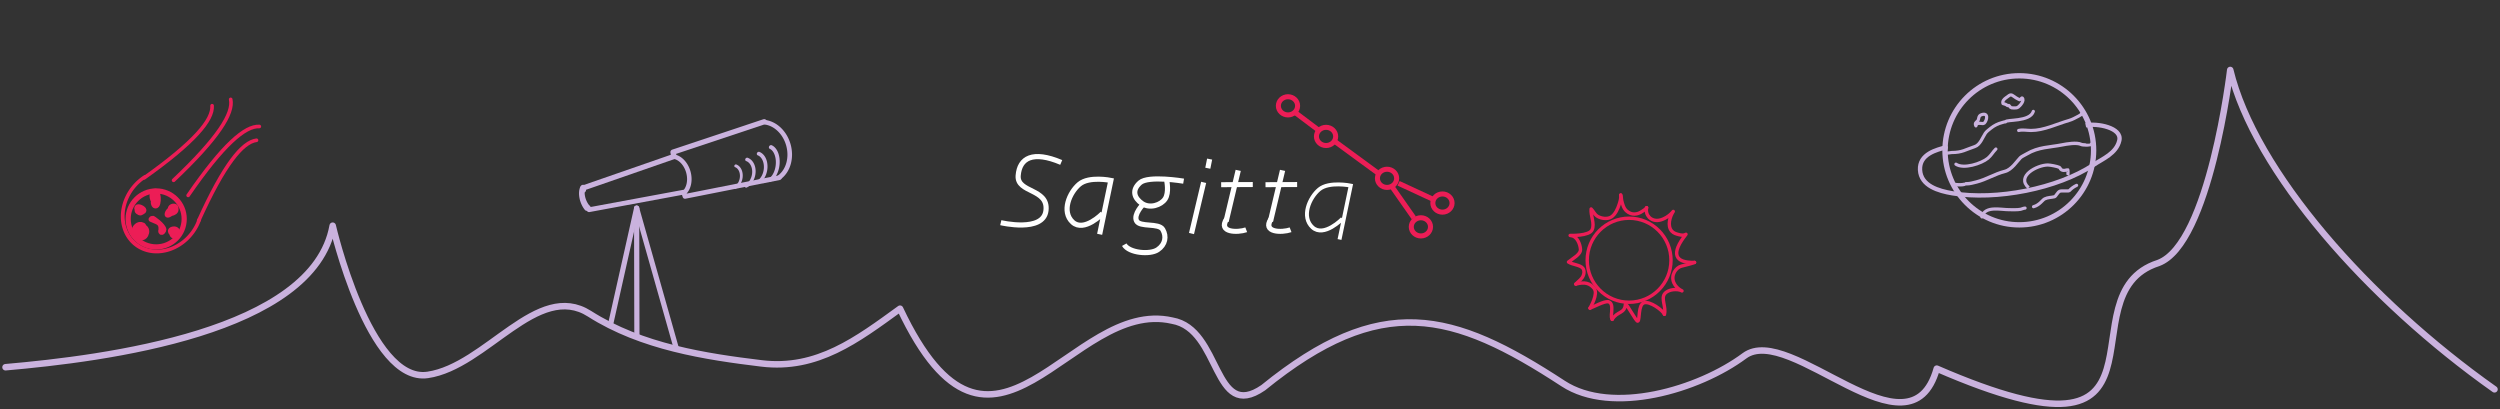<?xml version="1.0" encoding="UTF-8" standalone="no"?>
<!-- Created with Inkscape (http://www.inkscape.org/) -->

<svg
   xmlns:dc="http://purl.org/dc/elements/1.1/"
   xmlns:cc="http://creativecommons.org/ns#"
   xmlns:rdf="http://www.w3.org/1999/02/22-rdf-syntax-ns#"
   xmlns:svg="http://www.w3.org/2000/svg"
   xmlns="http://www.w3.org/2000/svg"
   xmlns:sodipodi="http://sodipodi.sourceforge.net/DTD/sodipodi-0.dtd"
   xmlns:inkscape="http://www.inkscape.org/namespaces/inkscape"
   width="3877.4"
   height="634.713"
   viewBox="0 0 1025.895 167.935"
   version="1.1"
   id="svg8"
   inkscape:version="0.92.3 (2405546, 2018-03-11)"
   sodipodi:docname="uvod_dark.svg"
   inkscape:export-filename="/home/zuzana/Documents/Kasiopea/201819/diplomy/diplom2.png"
   inkscape:export-xdpi="90"
   inkscape:export-ydpi="90">
  <rect x="0" y="0" width="1025.895" height="167.935" fill="#333333" stroke="none"/>
  <defs
     id="defs2" />
  <sodipodi:namedview
     id="base"
     pagecolor="#ffffff"
     bordercolor="#666666"
     borderopacity="1.0"
     inkscape:pageopacity="0.0"
     inkscape:pageshadow="2"
     inkscape:zoom="0.70710678"
     inkscape:cx="1933.1882"
     inkscape:cy="388.23801"
     inkscape:document-units="mm"
     inkscape:current-layer="layer1"
     showgrid="false"
     inkscape:window-width="1299"
     inkscape:window-height="713"
     inkscape:window-x="67"
     inkscape:window-y="27"
     inkscape:window-maximized="1"
     inkscape:measure-start="0,0"
     inkscape:measure-end="0,0"
     inkscape:lockguides="false"
     showguides="false"
     units="px"
     fit-margin-top="100.1"
     fit-margin-left="0"
     fit-margin-right="0"
     fit-margin-bottom="0" />
  <g
     inkscape:label="Layer 1"
     inkscape:groupmode="layer"
     id="layer1"
     transform="translate(196.166,-117.596)">
    <path
       inkscape:export-ydpi="90"
       inkscape:export-xdpi="90"
       sodipodi:nodetypes="cczzzcccczcccc"
       inkscape:connector-curvature="0"
       id="path3475"
       d="m -193.903,268.292 c 40.426,-3.524 126.394,-14.271 134.255,-58.084 0,0 14.936,64.763 38.98,61.24 24.044,-3.524 45.056,-38.727 66.419,-25.099 21.363,13.629 47.755,17.602 70.596,20.374 22.84,2.772 39.365,-9.801 56.822,-22.455 38.253,81.072 70.006,-4.713 111.689,4.902 20.208,3.491 16.634,41.786 37.361,27.52 48.357,-39.25 77.626,-31.426 123.039,-1.721 20.09,13.155 55.719,2.55 74.414,-11.346 18.695,-13.897 67.925,44.532 78.932,5.246 105.029,45.626 50.623,-30.404 90.92,-43.343 21.102,-7.81 29.507,-79.214 29.507,-79.214 9.981,41.454 56.588,94.43 108.44,131.044"
       style="fill:none;fill-opacity:1;fill-rule:evenodd;stroke:#cab2de;stroke-width:2.664;stroke-linecap:round;stroke-linejoin:round;stroke-miterlimit:4;stroke-dasharray:none;stroke-opacity:1" />
    <path
       sodipodi:nodetypes="cc"
       inkscape:export-ydpi="90"
       inkscape:export-xdpi="90"
       inkscape:connector-curvature="0"
       id="path3477"
       d="m 65.079,203.038 16.361,57.791"
       style="fill:none;stroke:#cab2de;stroke-width:2.133;stroke-linecap:round;stroke-linejoin:miter;stroke-miterlimit:4;stroke-dasharray:none;stroke-opacity:1" />
    <path
       sodipodi:nodetypes="cc"
       inkscape:export-ydpi="90"
       inkscape:export-xdpi="90"
       inkscape:connector-curvature="0"
       id="path3479"
       d="M 65.079,203.038 54.421,250.572"
       style="fill:none;stroke:#cab2de;stroke-width:2.134;stroke-linecap:round;stroke-linejoin:miter;stroke-miterlimit:4;stroke-dasharray:none;stroke-opacity:1" />
    <path
       inkscape:export-ydpi="90"
       inkscape:export-xdpi="90"
       transform="matrix(0.967,-0.256,0.257,0.967,0,0)"
       sodipodi:open="true"
       d="m 70.945,192.312 a 10.083,12.284 0 0 1 6.634,11.543 10.083,12.284 0 0 1 -6.634,11.543"
       sodipodi:end="1.2217305"
       sodipodi:start="5.0614548"
       sodipodi:ry="12.284307"
       sodipodi:rx="10.082984"
       sodipodi:cy="203.85593"
       sodipodi:cx="67.496002"
       sodipodi:type="arc"
       id="path3481"
       style="opacity:1;fill:none;fill-opacity:1;stroke:#cab2de;stroke-width:1.883;stroke-linecap:round;stroke-linejoin:bevel;stroke-miterlimit:4;stroke-dasharray:none;stroke-dashoffset:0;stroke-opacity:1" />
    <path
       inkscape:export-ydpi="90"
       inkscape:export-xdpi="90"
       inkscape:connector-curvature="0"
       id="path3483"
       d="m 117.431,167.556 -37.429,12.476 0.391,1.769 -37.323,12.958 0.178,0.804"
       style="fill:none;stroke:#cab2de;stroke-width:2.159;stroke-linecap:round;stroke-linejoin:round;stroke-miterlimit:4;stroke-dasharray:none;stroke-opacity:1" />
    <path
       inkscape:export-ydpi="90"
       inkscape:export-xdpi="90"
       inkscape:connector-curvature="0"
       id="path3485"
       d="m 123.627,190.503 -38.702,7.679 -0.537,-1.73 -38.849,7.207 -0.244,-0.786"
       style="fill:none;stroke:#cab2de;stroke-width:1.959;stroke-linecap:round;stroke-linejoin:round;stroke-miterlimit:4;stroke-dasharray:none;stroke-opacity:1" />
    <path
       inkscape:export-ydpi="90"
       inkscape:export-xdpi="90"
       transform="matrix(0.967,-0.256,0.257,0.967,0,0)"
       sodipodi:open="true"
       d="m 31.07,196.321 a 6.056,8.21 0 0 1 3.985,7.715 6.056,8.21 0 0 1 -3.985,7.715"
       sodipodi:end="1.2217305"
       sodipodi:start="5.0614548"
       sodipodi:ry="8.2096319"
       sodipodi:rx="6.0558805"
       sodipodi:cy="204.03513"
       sodipodi:cx="28.999058"
       sodipodi:type="arc"
       id="path3487"
       style="opacity:1;fill:none;fill-opacity:1;stroke:#cab2de;stroke-width:1.85;stroke-linecap:square;stroke-linejoin:bevel;stroke-miterlimit:4;stroke-dasharray:none;stroke-dashoffset:0;stroke-opacity:1" />
    <path
       inkscape:export-ydpi="90"
       inkscape:export-xdpi="90"
       inkscape:transform-center-y="0.14150011"
       inkscape:transform-center-x="0.56051561"
       transform="matrix(-0.833,0.553,0.396,0.918,0,0)"
       sodipodi:open="true"
       d="m 38.285,189.099 a 2.961,5.517 0 0 1 1.747,3.186 2.961,5.517 0 0 1 -0.134,4.548"
       sodipodi:end="0.48036027"
       sodipodi:start="5.0614548"
       sodipodi:ry="5.5168757"
       sodipodi:rx="2.9614735"
       sodipodi:cy="194.28296"
       sodipodi:cx="37.272045"
       sodipodi:type="arc"
       id="path3489"
       style="opacity:1;fill:none;fill-opacity:1;stroke:#cab2de;stroke-width:2.506;stroke-linecap:round;stroke-linejoin:bevel;stroke-miterlimit:4;stroke-dasharray:none;stroke-dashoffset:0;stroke-opacity:1" />
    <path
       sodipodi:nodetypes="cc"
       inkscape:export-ydpi="90"
       inkscape:export-xdpi="90"
       inkscape:connector-curvature="0"
       id="path3491"
       d="m 65.079,203.038 0.11,52.702"
       style="fill:none;stroke:#cab2de;stroke-width:2.133;stroke-linecap:round;stroke-linejoin:miter;stroke-miterlimit:4;stroke-dasharray:none;stroke-opacity:1" />
    <path
       inkscape:export-ydpi="90"
       inkscape:export-xdpi="90"
       transform="matrix(0.992,-0.129,-0.017,1,0,0)"
       sodipodi:open="true"
       d="m 124.428,193.99 a 4.56,7.154 0 0 1 3.001,6.723 4.56,7.154 0 0 1 -3.001,6.723"
       sodipodi:end="1.2217305"
       sodipodi:start="5.0614548"
       sodipodi:ry="7.1540747"
       sodipodi:rx="4.5604448"
       sodipodi:cy="200.71236"
       sodipodi:cx="122.86781"
       sodipodi:type="arc"
       id="path3493"
       style="opacity:1;fill:none;fill-opacity:1;stroke:#cab2de;stroke-width:1.582;stroke-linecap:round;stroke-linejoin:bevel;stroke-miterlimit:4;stroke-dasharray:none;stroke-dashoffset:0;stroke-opacity:1" />
    <path
       inkscape:export-ydpi="90"
       inkscape:export-xdpi="90"
       transform="matrix(0.994,-0.111,-0.019,1,0,0)"
       sodipodi:open="true"
       d="m 119.535,193.904 a 4.62,6.256 0 0 1 3.04,5.879 4.62,6.256 0 0 1 -3.04,5.879"
       sodipodi:end="1.2217305"
       sodipodi:start="5.0614548"
       sodipodi:ry="6.2559485"
       sodipodi:rx="4.6201596"
       sodipodi:cy="199.78232"
       sodipodi:cx="117.95435"
       sodipodi:type="arc"
       id="path3495"
       style="opacity:1;fill:none;fill-opacity:1;stroke:#cab2de;stroke-width:1.489;stroke-linecap:round;stroke-linejoin:bevel;stroke-miterlimit:4;stroke-dasharray:none;stroke-dashoffset:0;stroke-opacity:1" />
    <path
       inkscape:export-ydpi="90"
       inkscape:export-xdpi="90"
       transform="matrix(0.995,-0.105,-0.021,1,0,0)"
       sodipodi:open="true"
       d="m 115.016,195.091 a 4.547,5.783 0 0 1 2.992,5.434 4.547,5.783 0 0 1 -2.992,5.434"
       sodipodi:end="1.2217305"
       sodipodi:start="5.0614548"
       sodipodi:ry="5.783112"
       sodipodi:rx="4.5472374"
       sodipodi:cy="200.52568"
       sodipodi:cx="113.46106"
       sodipodi:type="arc"
       id="path3497"
       style="opacity:1;fill:none;fill-opacity:1;stroke:#cab2de;stroke-width:1.42;stroke-linecap:round;stroke-linejoin:bevel;stroke-miterlimit:4;stroke-dasharray:none;stroke-dashoffset:0;stroke-opacity:1" />
    <path
       inkscape:export-ydpi="90"
       inkscape:export-xdpi="90"
       transform="matrix(0.994,-0.106,-0.02,1,0,0)"
       sodipodi:open="true"
       d="m 110.343,197.34 a 3.672,4.72 0 0 1 2.416,4.435 3.672,4.72 0 0 1 -2.416,4.435"
       sodipodi:end="1.2217305"
       sodipodi:start="5.0614548"
       sodipodi:ry="4.7201247"
       sodipodi:rx="3.6724887"
       sodipodi:cy="201.77533"
       sodipodi:cx="109.08677"
       sodipodi:type="arc"
       id="path3499"
       style="opacity:1;fill:none;fill-opacity:1;stroke:#cab2de;stroke-width:1.153;stroke-linecap:round;stroke-linejoin:bevel;stroke-miterlimit:4;stroke-dasharray:none;stroke-dashoffset:0;stroke-opacity:1" />
    <path
       sodipodi:nodetypes="czcczc"
       inkscape:connector-curvature="0"
       id="path3503"
       d="m 602.534,178.015 c -3.979,1.029 -11.154,2.792 -10.798,9.321 0.356,6.529 7.576,8.622 13.283,9.582 17.926,3.017 43.182,-1.903 57.892,-11.675 3.82,-2.538 9.378,-4.678 10.602,-9.983 1.224,-5.305 -9.157,-7.2 -13.797,-6.224"
       style="fill:none;stroke:#cab2de;stroke-width:1.78;stroke-linecap:butt;stroke-linejoin:miter;stroke-miterlimit:4;stroke-dasharray:none;stroke-opacity:1" />
    <path
       inkscape:connector-curvature="0"
       id="path3505"
       d="m 606.466,184.973 c 3.147,2.119 10.455,-0.241 13.117,-2.456 1.318,-1.097 2.095,-2.583 3.279,-3.767"
       style="fill:none;stroke:#cab2de;stroke-width:1.311px;stroke-linecap:round;stroke-linejoin:miter;stroke-opacity:1" />
    <path
       inkscape:connector-curvature="0"
       id="path3507"
       d="m 632.212,171.132 c 1.686,-0.387 3.382,0 5.083,0 5.295,0 10.563,-2.663 15.576,-4.094 1.516,-0.433 2.733,-1.201 3.935,-1.801 0.28,-0.14 1.754,-0.983 1.148,-0.983"
       style="fill:none;stroke:#cab2de;stroke-width:1.311px;stroke-linecap:round;stroke-linejoin:miter;stroke-opacity:1" />
    <path
       inkscape:connector-curvature="0"
       id="path3509"
       d="m 614.664,169.252 c 0.44,-1.965 2.765,-0.469 3.443,-1.146 1.08,-1.079 1.873,-4.445 -1.148,-3.439 -1.491,0.496 -0.869,1.851 -1.64,2.62 -0.521,0.52 -1.23,0.818 -0.656,1.965 z"
       style="fill:none;stroke:#cab2de;stroke-width:1.311px;stroke-linecap:round;stroke-linejoin:round;stroke-opacity:1" />
    <path
       inkscape:connector-curvature="0"
       id="path3511"
       d="m 625.786,160.085 c -0.318,-0.977 0.38,-1.717 1.148,-2.293 2.344,-1.755 1.878,-1.588 4.263,0 0.397,0.264 0.929,0.437 1.148,0.655 0.383,0.383 1.153,-0.814 1.312,-0.655 1.097,1.096 -0.901,3.214 -1.64,3.766 -0.542,0.406 -1.316,0.327 -1.968,0.327 -1.347,0 -1.116,-0.296 -1.804,-0.983 -0.109,-0.109 -0.547,0.109 -0.656,0 -0.418,-0.418 -1.111,-0.646 -1.804,-0.819 z"
       style="fill:none;stroke:#cab2de;stroke-width:1.311px;stroke-linecap:round;stroke-linejoin:round;stroke-opacity:1" />
    <path
       inkscape:connector-curvature="0"
       id="path3513"
       d="m 662.931,175.925 c -0.369,0.376 -0.712,0.779 -1.108,1.127 -0.076,0.067 -3.304,0.11 -3.877,-0.175 -1.892,-0.941 -5.93,-0.223 -7.93,0.175 -5.01,0.997 -9.688,0.839 -14.45,3.682 -0.801,0.478 -2.129,1.067 -2.643,1.578 -1.302,1.295 -3.567,4.919 -6.344,5.61 -4.214,1.048 -7.597,3.336 -11.806,4.383 -1.184,0.295 -2.61,0.701 -3.877,0.701 -0.073,0 -0.482,-0.048 -0.529,0 -0.723,0.72 -4.962,0.337 -5.286,0.175"
       style="fill:none;stroke:#cab2de;stroke-width:1.406px;stroke-linecap:butt;stroke-linejoin:round;stroke-opacity:1" />
    <path
       inkscape:connector-curvature="0"
       id="path3515"
       d="m 617.123,206.59 c 1.182,-4.637 7.611,-2.948 11.149,-2.948 1.35,0 3.414,0.104 4.755,-0.164 0.63,-0.126 1.224,-0.491 1.804,-0.491"
       style="fill:none;stroke:#cab2de;stroke-width:1.311px;stroke-linecap:round;stroke-linejoin:miter;stroke-opacity:1" />
    <path
       inkscape:connector-curvature="0"
       id="path3517"
       d="m 636.307,194.635 c -5.271,-4.713 3.49,-9.334 7.87,-9.334 0.994,0 3.884,0.548 4.755,0.983 0.306,0.153 0.426,0.786 0.82,0.983 1.21,0.604 1.913,0 2.623,0 0.117,0 0.12,2.054 0,2.293"
       style="fill:none;stroke:#cab2de;stroke-width:1.311px;stroke-linecap:butt;stroke-linejoin:miter;stroke-opacity:1" />
    <path
       sodipodi:nodetypes="cccccccssc"
       inkscape:connector-curvature="0"
       id="path3519"
       d="m 638.226,163.307 c -1.333,4.395 -11.307,3.234 -11.362,4.269 -0.006,0.109 -0.224,-0.035 -0.328,0 -0.428,0.143 -0.739,0.225 -1.148,0.328 -1.635,0.408 -3.237,1.211 -4.591,2.293 -0.736,0.588 -1.782,1.359 -2.295,2.129 -1.077,1.613 -2.11,4.687 -4.263,5.404 -3.881,1.292 -5.227,2.456 -9.51,2.456 -0.245,0 -2.787,0.414 -2.787,0.327 0,-0.856 0.448,-1.655 0.593,-2.499"
       style="fill:none;stroke:#cab2de;stroke-width:1.311px;stroke-linecap:round;stroke-linejoin:miter;stroke-opacity:1" />
    <path
       sodipodi:nodetypes="ccczcc"
       inkscape:connector-curvature="0"
       id="path3521"
       d="m 638.315,202.414 c 2.432,-0.631 3.708,-2.773 4.55,-3.193 1.317,-0.658 2.721,-0.557 4.099,-0.901 0.459,-0.114 1.312,-1.944 2.132,-2.252 0.819,-0.307 3.631,0.021 3.853,-0.204 1.1,-1.099 1.747,-1.569 3.033,-2.211"
       style="fill:none;stroke:#cab2de;stroke-width:1.311px;stroke-linecap:round;stroke-linejoin:round;stroke-opacity:1" />
    <ellipse
       ry="30.582"
       rx="30.491"
       cy="179.279"
       cx="632.479"
       id="ellipse3523"
       style="opacity:1;fill:none;fill-opacity:1;stroke:#cab2de;stroke-width:2.195;stroke-linecap:round;stroke-linejoin:round;stroke-miterlimit:4;stroke-dasharray:none;stroke-dashoffset:0;stroke-opacity:1" />
    <g
       transform="matrix(3.749,0,0,3.759,-241.005,-1003.927)"
       id="g3551">
      <path
         style="fill:none;fill-opacity:1;stroke:#ec1d56;stroke-width:0.551;stroke-linecap:round;stroke-linejoin:round;stroke-miterlimit:4;stroke-dasharray:none;stroke-opacity:1"
         d="m 30.706,323.782 c -0.114,-0.107 -0.159,-0.304 0.071,-0.387 0.757,-0.27 0.854,0.766 0.281,0.735 -0.154,-0.009 -0.211,-0.059 -0.269,-0.177 -0.016,-0.033 0.099,-0.135 0.105,-0.21"
         id="path3527"
         inkscape:connector-curvature="0" />
      <path
         style="fill:none;fill-opacity:1;stroke:#ec1d56;stroke-width:0.903;stroke-linecap:round;stroke-linejoin:round;stroke-miterlimit:4;stroke-dasharray:none;stroke-opacity:1"
         d="m 27.525,323.091 c -0.208,-0.107 -0.344,-0.065 -0.499,0.067 -0.606,0.512 0.394,1.408 0.738,0.768 0.137,-0.255 0.123,-0.554 -0.182,-0.672 -0.01,-0.004 -0.116,-0.007 -0.128,-0.03 -0.006,-0.012 0.054,-0.113 0.071,-0.133 z"
         id="path3529"
         inkscape:connector-curvature="0" />
      <path
         style="fill:none;fill-opacity:1;stroke:#ec1d56;stroke-width:0.595;stroke-linecap:round;stroke-linejoin:round;stroke-miterlimit:4;stroke-dasharray:none;stroke-opacity:1"
         d="m 27.064,321.265 c -0.038,-0.028 -0.101,-0.077 -0.11,-0.139 -0.048,-0.352 0.549,-0.09 0.671,0.065 0.038,0.048 0.072,0.066 0.065,0.14 -0.006,0.06 -0.082,0.099 -0.126,0.124 -0.06,0.035 -0.15,0.114 -0.216,0.126 -0.131,0.024 -0.536,-0.248 -0.284,-0.317 z"
         id="path3531"
         inkscape:connector-curvature="0" />
      <path
         style="fill:none;fill-opacity:1;stroke:#ec1d56;stroke-width:0.613;stroke-linecap:round;stroke-linejoin:round;stroke-miterlimit:4;stroke-dasharray:none;stroke-opacity:1"
         d="m 30.64,321.237 c -0.078,-0.248 0.218,-0.387 0.428,-0.332 0.143,0.037 0.105,0.112 0.126,0.218 0.066,0.332 -0.24,0.456 -0.476,0.504 -0.086,0.018 -0.511,0.361 -0.431,0.072 0.036,-0.129 0.074,-0.201 0.156,-0.292 0.09,-0.1 10e-4,-0.019 0.197,-0.171 z"
         id="path3533"
         inkscape:connector-curvature="0" />
      <path
         style="fill:none;fill-opacity:1;stroke:#ec1d56;stroke-width:0.555;stroke-linecap:round;stroke-linejoin:round;stroke-miterlimit:4;stroke-dasharray:none;stroke-opacity:1"
         d="m 28.499,322.3 c 0.665,0.323 1.127,0.29 1.088,1.114 -0.003,0.061 -0.054,0.188 -0.025,0.244 0.116,0.222 0.341,-0.146 0.335,-0.231 -0.031,-0.45 -1.205,-1.284 -1.263,-1.254 -0.055,0.028 -0.091,0.085 -0.136,0.128 z"
         id="path3535"
         inkscape:connector-curvature="0" />
      <ellipse
         ry="3.056"
         rx="3.068"
         style="opacity:1;fill:none;fill-opacity:1;stroke:#ec1d56;stroke-width:0.569;stroke-linecap:round;stroke-linejoin:round;stroke-miterlimit:4;stroke-dasharray:none;stroke-dashoffset:0;stroke-opacity:1"
         id="ellipse3537"
         cx="29.053"
         cy="322.258" />
      <path
         style="fill:none;fill-opacity:1;stroke:#ec1d56;stroke-width:0.62;stroke-linecap:round;stroke-linejoin:round;stroke-miterlimit:4;stroke-dasharray:none;stroke-opacity:1"
         d="m 28.706,320.117 c -0.086,-0.213 -0.12,-0.605 0.054,-0.768 0.573,-0.537 0.646,1.522 0.212,1.459 -0.117,-0.017 -0.159,-0.116 -0.203,-0.352 -0.012,-0.066 0.075,-0.268 0.08,-0.418"
         id="path3539"
         inkscape:connector-curvature="0" />
      <path
         style="opacity:1;fill:none;fill-opacity:1;stroke:#ec1d56;stroke-width:0.412;stroke-linecap:round;stroke-linejoin:round;stroke-miterlimit:4;stroke-dasharray:none;stroke-dashoffset:0;stroke-opacity:1"
         id="path3541"
         sodipodi:type="arc"
         sodipodi:cx="57.762104"
         sodipodi:cy="325.43719"
         sodipodi:rx="4.3114328"
         sodipodi:ry="4.4615097"
         sodipodi:start="0.27052603"
         sodipodi:end="4.1643556"
         d="m 61.917,326.629 a 4.311,4.462 0 0 1 -4.145,3.269 4.311,4.462 0 0 1 -4.159,-3.249 4.311,4.462 0 0 1 1.903,-5.02"
         sodipodi:open="true"
         transform="matrix(0.999,-0.048,-0.086,0.996,0,0)" />
      <path
         style="fill:none;stroke:#ec1d56;stroke-width:0.397;stroke-linecap:round;stroke-linejoin:miter;stroke-miterlimit:4;stroke-dasharray:none;stroke-opacity:1"
         d="m 27.743,317.773 c 5.512,-3.9 7.538,-6.335 7.432,-7.875"
         id="path3543"
         inkscape:connector-curvature="0"
         sodipodi:nodetypes="cc" />
      <path
         style="fill:none;stroke:#ec1d56;stroke-width:0.397;stroke-linecap:round;stroke-linejoin:miter;stroke-miterlimit:4;stroke-dasharray:none;stroke-opacity:1"
         d="m 33.705,322.448 c 2.782,-6.137 4.792,-8.586 6.33,-8.779"
         id="path3545"
         inkscape:connector-curvature="0"
         sodipodi:nodetypes="cc" />
      <path
         style="fill:none;stroke:#ec1d56;stroke-width:0.397;stroke-linecap:round;stroke-linejoin:miter;stroke-miterlimit:4;stroke-dasharray:none;stroke-opacity:1"
         d="m 32.553,319.689 c 3.829,-5.55 6.243,-7.605 7.79,-7.524"
         id="path3547"
         inkscape:connector-curvature="0"
         sodipodi:nodetypes="cc" />
      <path
         style="fill:none;stroke:#ec1d56;stroke-width:0.397;stroke-linecap:round;stroke-linejoin:miter;stroke-miterlimit:4;stroke-dasharray:none;stroke-opacity:1"
         d="m 30.96,318.041 c 4.909,-4.631 6.572,-7.325 6.251,-8.834"
         id="path3549"
         inkscape:connector-curvature="0"
         sodipodi:nodetypes="cc" />
    </g>
    <path
       style="fill:none;stroke:#ec1d56;stroke-width:1.394;stroke-linecap:round;stroke-linejoin:round;stroke-miterlimit:4;stroke-dasharray:none;stroke-opacity:1"
       d="m 468.914,197.63 c 0.196,1.31 -0.286,2.73 -0.687,3.973 -0.557,1.726 -1.582,3.998 -3.169,5.032 -1.592,1.038 -4.311,0.631 -5.81,-0.371 -1.101,-0.736 -1.583,-2.015 -2.482,-2.913 -0.273,2.782 1.555,5.921 0.399,8.537 -1.156,2.617 -9.009,2.321 -9.009,2.321 0,0 0.961,0.138 1.426,0.371 1.526,0.765 2.635,3.065 2.814,5.269 0.179,2.203 -3.273,3.837 -4.921,5.268 1.794,1.132 4.86,1.187 5.91,2.574 0.733,1.029 0.541,2.576 -0.264,3.787 -0.708,1.064 -1.81,1.755 -2.641,2.702"
       id="path3553"
       inkscape:connector-curvature="0"
       sodipodi:nodetypes="csssczcczcccc"
       inkscape:export-xdpi="90"
       inkscape:export-ydpi="90" />
    <path
       style="fill:none;stroke:#ec1d56;stroke-width:1.394;stroke-linecap:round;stroke-linejoin:miter;stroke-miterlimit:4;stroke-dasharray:none;stroke-opacity:1"
       d="m 468.914,197.63 c 0.193,0.215 0.295,1.849 0.37,2.172 0.355,1.544 0.812,3.316 2.06,4.397 2.048,1.774 4.397,1.527 6.497,0.053 0.526,-0.37 1.39,-0.829 1.69,-1.43"
       id="path3555"
       inkscape:connector-curvature="0"
       sodipodi:nodetypes="ccccc"
       inkscape:export-xdpi="90"
       inkscape:export-ydpi="90" />
    <path
       style="fill:none;stroke:#ec1d56;stroke-width:1.394;stroke-linecap:round;stroke-linejoin:round;stroke-miterlimit:4;stroke-dasharray:none;stroke-opacity:1"
       d="m 479.531,202.821 c -0.628,3.062 1.734,5.629 4.965,5.191 2.133,-0.289 4.676,-1.988 5.968,-3.655 -1.392,2.108 -2.511,5.9 -0.634,8.052 0.781,0.895 1.911,1.207 3.011,1.483 0.95,0.238 1.963,0.376 2.852,-0.159 -6.31,7.965 -4.608,11.768 3.513,11.549"
       id="path3557"
       inkscape:connector-curvature="0"
       sodipodi:nodetypes="cccsccc"
       inkscape:export-xdpi="90"
       inkscape:export-ydpi="90" />
    <path
       style="fill:none;stroke:#ec1d56;stroke-width:1.394;stroke-linecap:round;stroke-linejoin:round;stroke-miterlimit:4;stroke-dasharray:none;stroke-opacity:1"
       d="m 499.206,225.282 c -1.295,0.52 -3.231,0.988 -5.415,1.535 -2.184,0.547 -4.467,3.706 -3.063,6.833 1.195,2.704 4.226,3.725 3.245,3.265 -1.694,-0.849 -5.502,-0.744 -7.055,1.26 -1.553,2.004 0.757,5.59 -0.083,8.389"
       id="path3559"
       inkscape:connector-curvature="0"
       sodipodi:nodetypes="czcczc"
       inkscape:export-xdpi="90"
       inkscape:export-ydpi="90" />
    <path
       style="fill:none;stroke:#ec1d56;stroke-width:1.394;stroke-linecap:round;stroke-linejoin:miter;stroke-miterlimit:4;stroke-dasharray:none;stroke-opacity:1"
       d="m 450.481,234.18 c 3.596,-0.982 5.785,-0.422 7.534,1.804 1.749,2.226 -1.569,7.775 -1.716,8.061"
       id="path3561"
       inkscape:connector-curvature="0"
       inkscape:export-xdpi="90"
       inkscape:export-ydpi="90"
       sodipodi:nodetypes="czc" />
    <path
       style="fill:none;stroke:#ec1d56;stroke-width:1.394;stroke-linecap:round;stroke-linejoin:round;stroke-miterlimit:4;stroke-dasharray:none;stroke-opacity:1"
       d="m 465.417,248.655 c 2.097,-3.439 5.238,-2.311 5.412,-6.251 0.365,-0.667 4.48,7.405 5.116,6.979 0.855,-0.572 0.067,-6.63 2.463,-7.511 2.396,-0.881 7.754,3.046 8.427,4.691"
       id="path3563"
       inkscape:connector-curvature="0"
       sodipodi:nodetypes="ccczc"
       inkscape:export-xdpi="90"
       inkscape:export-ydpi="90" />
    <path
       style="fill:none;stroke:#ec1d56;stroke-width:1.394;stroke-linecap:round;stroke-linejoin:miter;stroke-miterlimit:4;stroke-dasharray:none;stroke-opacity:1"
       d="m 456.299,244.044 c 1.893,-0.68 5.675,-2.855 7.512,-2.656 1.731,0.5 1.432,2.597 1.401,4.008 -0.015,0.471 -0.087,0.935 -0.112,1.405 -0.034,0.602 -0.03,1.331 0.318,1.854"
       id="path3565"
       inkscape:connector-curvature="0"
       sodipodi:nodetypes="ccccc"
       inkscape:export-xdpi="90"
       inkscape:export-ydpi="90" />
    <ellipse
       style="opacity:1;fill:none;fill-opacity:1;stroke:#ec1d56;stroke-width:1.394;stroke-linecap:round;stroke-linejoin:round;stroke-miterlimit:4;stroke-dasharray:none;stroke-dashoffset:0;stroke-opacity:1"
       id="circle3567"
       cx="472.349"
       cy="224.389"
       inkscape:export-xdpi="90"
       inkscape:export-ydpi="90"
       rx="17.192"
       ry="17.242" />
    <path
       style="fill:#a15e5e;fill-opacity:1;stroke:#ffffff;stroke-width:2.114;stroke-linecap:square;stroke-linejoin:miter;stroke-miterlimit:4;stroke-dasharray:none;stroke-opacity:1"
       d="m 297.516,193.46 -4.5,18.945"
       id="path3463"
       inkscape:connector-curvature="0" />
    <path
       style="fill:#a15e5e;fill-opacity:1;stroke:#ffffff;stroke-width:2.114;stroke-linecap:square;stroke-linejoin:miter;stroke-miterlimit:4;stroke-dasharray:none;stroke-opacity:1"
       d="m 300.008,183.916 -0.334,1.677"
       id="path3465"
       inkscape:connector-curvature="0"
       sodipodi:nodetypes="cc" />
    <g
       id="g3473"
       transform="matrix(2.346,0,0,2.22,-34.575,-184.854)"
       style="stroke:#ffffff;stroke-width:0.926;stroke-miterlimit:4;stroke-dasharray:none;stroke-opacity:1">
      <path
         inkscape:connector-curvature="0"
         id="path3467"
         d="m 147.604,168.181 -1.918,8.533"
         style="fill:#a15e5e;fill-opacity:1;stroke:#ffffff;stroke-width:0.926;stroke-linecap:square;stroke-linejoin:miter;stroke-miterlimit:4;stroke-dasharray:none;stroke-opacity:1" />
      <path
         inkscape:connector-curvature="0"
         id="path3469"
         d="m 145.187,170.376 4.606,-0.025"
         style="fill:#a15e5e;fill-opacity:1;stroke:#ffffff;stroke-width:0.926;stroke-linecap:square;stroke-linejoin:miter;stroke-miterlimit:4;stroke-dasharray:none;stroke-opacity:1" />
      <path
         sodipodi:nodetypes="cc"
         inkscape:connector-curvature="0"
         id="path3471"
         d="m 145.686,176.714 c -1.562,2.564 1.938,2.538 3.423,1.999"
         style="fill:none;stroke:#ffffff;stroke-width:0.926;stroke-linecap:butt;stroke-linejoin:miter;stroke-miterlimit:4;stroke-dasharray:none;stroke-opacity:1" />
    </g>
    <path
       style="fill:none;fill-opacity:1;stroke:#ffffff;stroke-width:2.114;stroke-linecap:butt;stroke-linejoin:miter;stroke-miterlimit:4;stroke-dasharray:none;stroke-opacity:1"
       d="m 239.315,184.256 c -11.691,-4.955 -17.12,-1.809 -17.667,5.4 -0.546,7.209 12.464,5.172 11.412,14.33 -1.052,9.158 -18.545,4.984 -18.545,4.984"
       id="path3571"
       inkscape:connector-curvature="0"
       sodipodi:nodetypes="czzc" />
    <path
       style="fill:none;stroke:#ffffff;stroke-width:2.114;stroke-linecap:butt;stroke-linejoin:miter;stroke-miterlimit:4;stroke-dasharray:none;stroke-opacity:1"
       d="m 255.082,213.747 4.609,-22.119 c 0,0 -8.891,-1.837 -12.948,1.558 -4.057,3.394 -7.441,11.275 -2.743,15.576 4.698,4.301 12.29,-3.531 12.29,-3.531"
       id="path3573"
       inkscape:connector-curvature="0"
       sodipodi:nodetypes="cczzc" />
    <path
       style="fill:none;stroke:#ffffff;stroke-width:2.114;stroke-linecap:butt;stroke-linejoin:miter;stroke-miterlimit:4;stroke-dasharray:none;stroke-opacity:1"
       d="m 289.537,191.94 c 0,0 -14.427,-2.42 -17.886,0.623 -3.459,3.043 -2.436,6.268 0.768,8.515 3.204,2.247 7.866,0.683 9.547,-1.869 1.68,-2.553 0.658,-7.373 0.658,-7.373"
       id="path3575"
       inkscape:connector-curvature="0"
       sodipodi:nodetypes="czzzc" />
    <path
       style="fill:none;stroke:#ffffff;stroke-width:2.114;stroke-linecap:butt;stroke-linejoin:miter;stroke-miterlimit:4;stroke-dasharray:none;stroke-opacity:1"
       d="m 272.968,201.39 c 0,0 -4.094,4.121 -2.743,6.854 1.35,2.733 9.118,0.709 10.754,3.531 1.636,2.822 1.096,6.18 -2.085,8.307 -3.181,2.127 -11.793,1.333 -13.716,-2.077"
       id="path3577"
       inkscape:connector-curvature="0"
       sodipodi:nodetypes="czzzc" />
    <g
       transform="matrix(2.346,0,0,2.22,-16.378,-184.854)"
       id="g3585"
       style="stroke:#ffffff;stroke-width:0.926;stroke-miterlimit:4;stroke-dasharray:none;stroke-opacity:1">
      <path
         inkscape:connector-curvature="0"
         id="path3579"
         d="m 147.604,168.181 -1.918,8.533"
         style="fill:#a15e5e;fill-opacity:1;stroke:#ffffff;stroke-width:0.926;stroke-linecap:square;stroke-linejoin:miter;stroke-miterlimit:4;stroke-dasharray:none;stroke-opacity:1" />
      <path
         inkscape:connector-curvature="0"
         id="path3581"
         d="m 145.187,170.376 4.606,-0.025"
         style="fill:#a15e5e;fill-opacity:1;stroke:#ffffff;stroke-width:0.926;stroke-linecap:square;stroke-linejoin:miter;stroke-miterlimit:4;stroke-dasharray:none;stroke-opacity:1" />
      <path
         sodipodi:nodetypes="cc"
         inkscape:connector-curvature="0"
         id="path3583"
         d="m 145.686,176.714 c -1.562,2.564 1.938,2.538 3.423,1.999"
         style="fill:none;stroke:#ffffff;stroke-width:0.926;stroke-linecap:butt;stroke-linejoin:miter;stroke-miterlimit:4;stroke-dasharray:none;stroke-opacity:1" />
    </g>
    <path
       style="fill:none;stroke:#ffffff;stroke-width:1.614;stroke-linecap:butt;stroke-linejoin:miter;stroke-miterlimit:4;stroke-dasharray:none;stroke-opacity:1"
       d="m 353.513,215.878 4.609,-22.119 c 0,0 -8.891,-1.837 -12.948,1.558 -4.057,3.394 -7.441,11.275 -2.743,15.576 4.698,4.301 12.29,-3.531 12.29,-3.531"
       id="path3587"
       inkscape:connector-curvature="0"
       sodipodi:nodetypes="cczzc" />
    <ellipse
       style="opacity:1;fill:none;fill-opacity:1;stroke:#ec1d56;stroke-width:2.067;stroke-linecap:round;stroke-linejoin:round;stroke-miterlimit:4;stroke-dasharray:none;stroke-dashoffset:0;stroke-opacity:1"
       id="circle3589"
       cx="373.018"
       cy="190.772"
       rx="3.945"
       ry="3.734" />
    <ellipse
       style="opacity:1;fill:none;fill-opacity:1;stroke:#ec1d56;stroke-width:2.067;stroke-linecap:round;stroke-linejoin:round;stroke-miterlimit:4;stroke-dasharray:none;stroke-dashoffset:0;stroke-opacity:1"
       id="circle3591"
       cx="395.756"
       cy="200.921"
       rx="3.945"
       ry="3.734" />
    <ellipse
       style="opacity:1;fill:none;fill-opacity:1;stroke:#ec1d56;stroke-width:2.067;stroke-linecap:round;stroke-linejoin:round;stroke-miterlimit:4;stroke-dasharray:none;stroke-dashoffset:0;stroke-opacity:1"
       id="circle3593"
       cx="386.911"
       cy="210.686"
       rx="3.945"
       ry="3.734" />
    <ellipse
       style="opacity:1;fill:none;fill-opacity:1;stroke:#ec1d56;stroke-width:2.067;stroke-linecap:round;stroke-linejoin:round;stroke-miterlimit:4;stroke-dasharray:none;stroke-dashoffset:0;stroke-opacity:1"
       id="circle3595"
       cx="347.995"
       cy="173.579"
       rx="3.945"
       ry="3.734" />
    <ellipse
       style="opacity:1;fill:none;fill-opacity:1;stroke:#ec1d56;stroke-width:2.067;stroke-linecap:round;stroke-linejoin:round;stroke-miterlimit:4;stroke-dasharray:none;stroke-dashoffset:0;stroke-opacity:1"
       id="circle3597"
       cx="332.37"
       cy="161.024"
       rx="3.945"
       ry="3.734" />
    <path
       style="fill:none;stroke:#ec1d56;stroke-width:2.067;stroke-linecap:butt;stroke-linejoin:miter;stroke-miterlimit:4;stroke-dasharray:none;stroke-opacity:1"
       d="m 334.943,163.489 10.215,7.694"
       id="path3599"
       inkscape:connector-curvature="0" />
    <path
       style="fill:none;stroke:#ec1d56;stroke-width:2.067;stroke-linecap:butt;stroke-linejoin:miter;stroke-miterlimit:4;stroke-dasharray:none;stroke-opacity:1"
       d="m 351.437,175.521 17.733,12.995"
       id="path3601"
       inkscape:connector-curvature="0"
       sodipodi:nodetypes="cc" />
    <path
       style="fill:none;stroke:#ec1d56;stroke-width:2.067;stroke-linecap:butt;stroke-linejoin:miter;stroke-miterlimit:4;stroke-dasharray:none;stroke-opacity:1"
       d="m 375.291,194.559 8.721,12.445"
       id="path3603"
       inkscape:connector-curvature="0"
       sodipodi:nodetypes="cc" />
    <path
       style="fill:none;stroke:#ec1d56;stroke-width:2.067;stroke-linecap:butt;stroke-linejoin:miter;stroke-miterlimit:4;stroke-dasharray:none;stroke-opacity:1"
       d="m 377.762,192.824 14.17,6.569"
       id="path3605"
       inkscape:connector-curvature="0"
       sodipodi:nodetypes="cc" />
  </g>
</svg>
